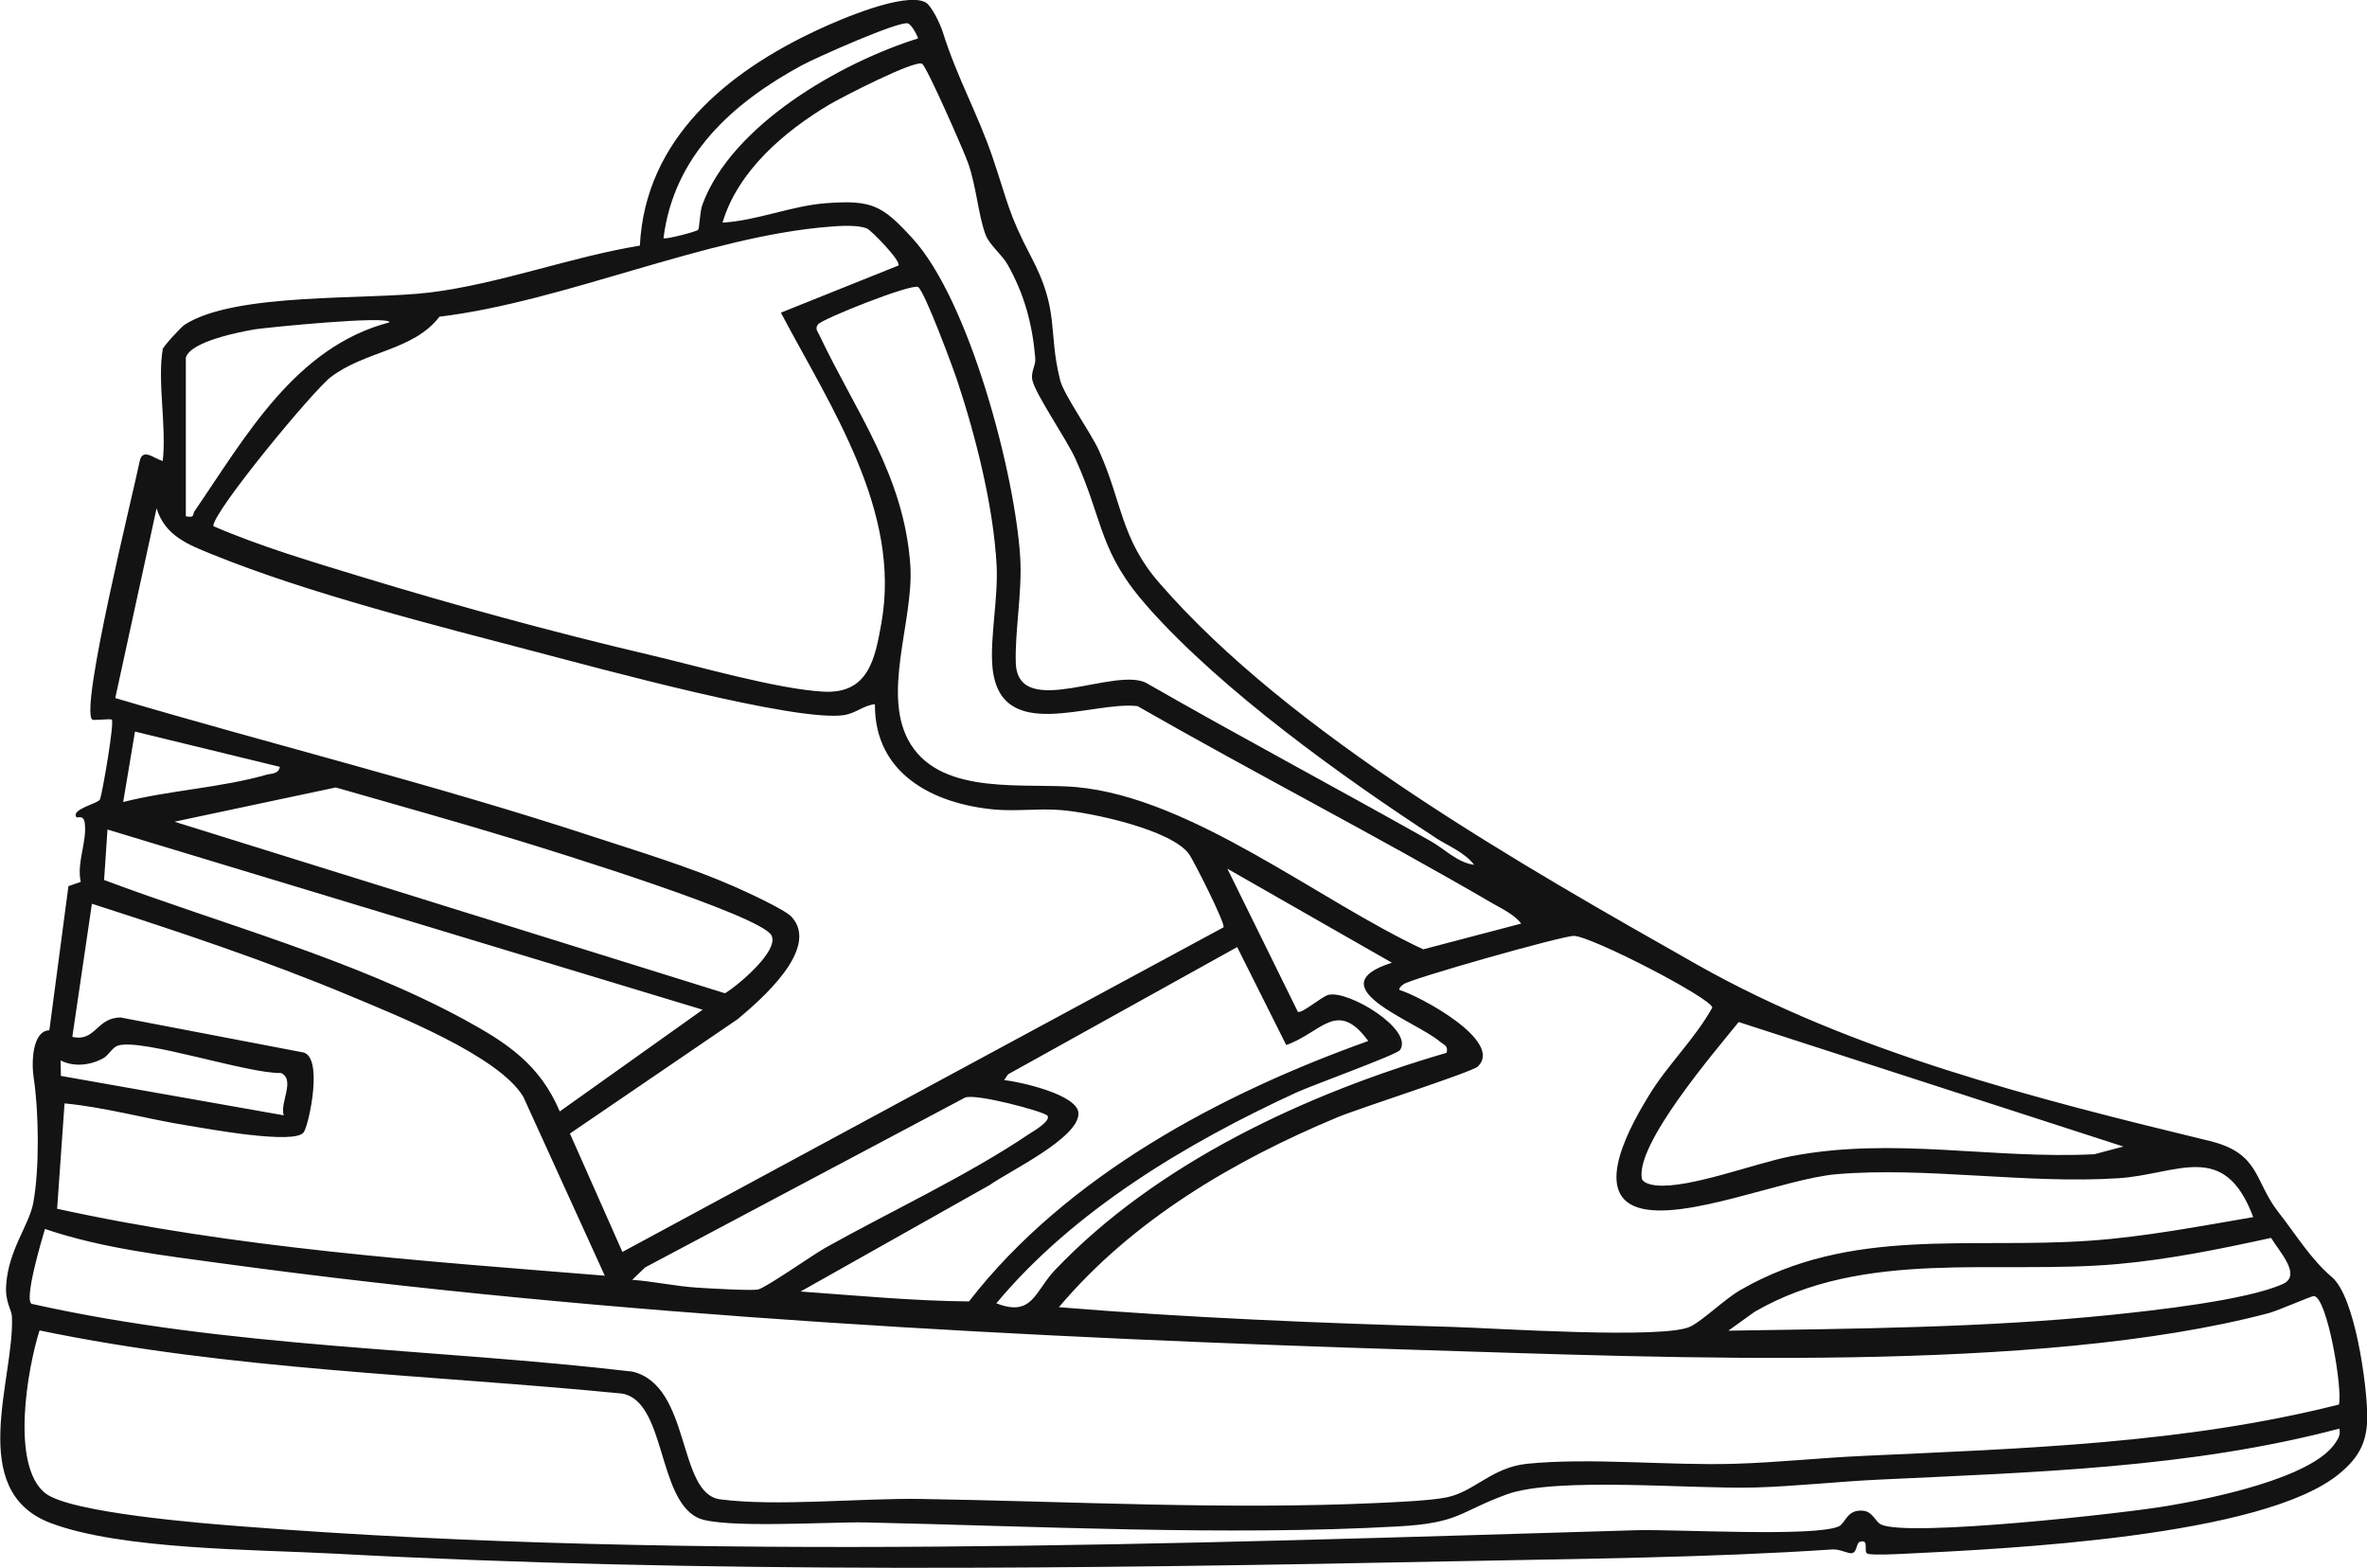 <svg viewBox="0 0 188.51 124.88" xmlns="http://www.w3.org/2000/svg" data-name="Layer 2" id="Layer_2">
  <defs>
    <style>
      .cls-1 {
        fill: #131314;
      }
    </style>
  </defs>
  <g data-name="Layer 1" id="Layer_1-2">
    <path d="M12.93,27.86c.04-.25,1.5-1.82,1.76-1.99,4.02-2.62,14.58-1.96,19.57-2.58,5.56-.69,11.15-2.82,16.7-3.73.43-8.52,6.98-13.84,14.16-17.18,1.75-.82,6.88-3.03,8.56-2.21.51.25,1.21,1.77,1.4,2.37,1.15,3.67,2.8,6.53,3.98,10.02,1.2,3.53,1.25,4.46,3.05,7.87,2.32,4.4,1.33,5.91,2.32,9.84.3,1.19,2.42,4.13,3.1,5.63,1.84,4.07,1.72,6.98,4.78,10.5,10.46,12.08,28.97,22.56,42.85,30.42,12.37,7,27.03,10.7,40.81,14.04,4.04.98,3.55,3.2,5.46,5.64,1.5,1.92,2.6,3.77,4.29,5.21,1.84,1.57,2.77,8.51,2.81,10.94.03,2.12-.61,3.37-2.2,4.69-6.07,5.06-26.63,6.01-34.76,6.4-.63.03-2.36.12-2.81,0-.43-.11.18-1.2-.63-.96-.32.1-.2.81-.64.91-.27.06-.97-.33-1.53-.3-9.86.66-20.03.74-29.96.94-29.74.6-59.81,1-89.48-.61-6.2-.33-16.9-.3-22.51-2.44-6.75-2.58-2.84-11.5-3.06-16.43-.02-.55-.55-1.15-.46-2.49.17-2.8,1.83-4.79,2.16-6.57.51-2.75.44-7.32.03-9.98-.18-1.17-.12-3.72,1.25-3.76l1.52-11.48.98-.34c-.34-1.55.52-3.22.32-4.69-.09-.69-.6-.38-.65-.45-.5-.66,1.75-1.09,1.87-1.44.19-.55,1.16-6.12.93-6.35-.35-.07-1.46.1-1.56,0-.98-.94,3.3-18.15,3.81-20.68.29-.92,1.1-.1,1.81.09.32-2.68-.44-6.35,0-8.89M73.11,3.07c.04-.06-.49-1.13-.81-1.21-.76-.19-7.31,2.73-8.44,3.34-5.54,3.01-10.19,7.18-11.02,13.77.15.12,2.66-.53,2.76-.67.12-.18.12-1.39.34-2,2.33-6.35,11.01-11.31,17.17-13.24M114.28,66.68c-7.42-4.84-16.9-11.65-22.77-18.23-4.04-4.52-3.56-6.82-5.86-11.91-.7-1.55-3.16-5.1-3.43-6.26-.15-.66.28-1.17.23-1.76-.23-2.71-.87-5.1-2.21-7.46-.42-.75-1.44-1.57-1.73-2.32-.59-1.53-.75-3.89-1.41-5.76-.34-.96-3.29-7.67-3.66-7.9-.56-.35-6.47,2.7-7.38,3.24-3.58,2.13-7.29,5.28-8.52,9.41,2.76-.16,5.51-1.35,8.27-1.55,3.65-.27,4.46.18,6.86,2.8,4.52,4.93,8.17,18.73,8.58,25.4.17,2.8-.44,5.93-.35,8.43.18,4.65,8.14.09,10.53,1.66,7.46,4.27,15.06,8.31,22.54,12.53,1.08.61,2.11,1.7,3.43,1.87-.76-1-2.1-1.52-3.12-2.18M71.55,21.15c.25-.34-2.13-2.78-2.5-2.95-.67-.3-2.17-.22-2.95-.15-9.84.76-21.11,5.96-31.1,7.17-2.09,2.72-5.9,2.7-8.67,4.82-1.41,1.08-9.42,10.77-9.34,11.86,3.77,1.63,7.88,2.84,11.84,4.05,7.46,2.27,15.23,4.4,22.82,6.18,3.86.9,10.19,2.74,13.91,2.95,3.61.2,4.13-2.6,4.64-5.49,1.58-8.88-4.04-17.18-8.01-24.69l9.35-3.75ZM121.14,73.54c-.51-.69-1.54-1.18-2.29-1.61-9.3-5.42-18.92-10.35-28.26-15.7-3.71-.42-10.97,3.11-11.55-3.11-.21-2.32.47-5.48.33-8.12-.25-4.66-1.65-10.22-3.12-14.65-.35-1.06-2.61-7.16-3.13-7.49-.49-.31-7.63,2.53-7.97,2.97-.27.34-.03.56.11.86,2.86,6.07,6.75,11.14,7.24,18.34.3,4.42-2.41,10.43.06,14.29,2.6,4.07,9.11,3,13.16,3.36,9.22.84,19.35,9.08,27.63,12.92l7.8-2.05ZM14.8,28.48v12.63c.75.16.5-.13.7-.41,4.07-5.94,8.02-13.07,15.52-15.03-.01-.57-9.75.41-10.67.55-1.22.2-5.18.97-5.54,2.25M69.68,56.08c-.87.08-1.52.71-2.41.86-3.77.63-19.82-3.79-24.47-5-8.08-2.12-18.24-4.68-25.89-7.79-1.95-.79-3.76-1.48-4.44-3.67l-3.29,15.11c12.63,3.74,25.46,6.9,37.98,11.01,3.69,1.21,7.75,2.43,11.29,3.99.95.42,4.03,1.82,4.59,2.42,2.32,2.53-2.52,6.67-4.29,8.15l-13.36,9.11,4.18,9.43,47.87-25.85c.19-.26-2.4-5.36-2.74-5.83-1.4-1.95-7.8-3.32-10.21-3.51-1.71-.14-3.52.11-5.26-.04-4.93-.45-9.59-2.86-9.55-8.38M22.29,61.07l-11.54-2.81-.94,5.61c3.65-.93,7.8-1.14,11.4-2.17.43-.12.97-.04,1.08-.64M13.87,65.43l43.87,13.67c1.01-.6,4.34-3.39,3.7-4.61-.85-1.61-17.39-6.71-20.2-7.57-4.81-1.47-9.67-2.82-14.5-4.21l-12.86,2.73ZM55.96,80.41l-47.4-14.35-.27,4.02c9.37,3.51,19.86,6.32,28.66,11.1,3.44,1.87,6.05,3.6,7.63,7.33l11.38-8.1ZM110.84,76.66l-13.09-7.48,5.61,11.39c.28.2,1.9-1.2,2.42-1.34,1.59-.42,6.83,2.77,5.72,4.39-.25.37-7.06,2.83-8.25,3.38-8.7,4-17.75,9.4-23.9,16.79,2.89,1.13,3.06-.96,4.67-2.65,8.12-8.53,20.01-14.04,31.19-17.3.14-.58-.2-.61-.52-.88-1.91-1.65-9.89-4.36-3.85-6.29M48.17,101.6l-6.49-14.25c-1.94-3.27-10.19-6.53-13.79-8.04-6.71-2.81-13.65-5.11-20.57-7.34l-1.56,10.6c1.87.43,1.91-1.55,3.86-1.54l14.42,2.76c1.78.17.57,5.78.15,6.38-.7,1.01-7.65-.28-9.14-.52-3.31-.52-6.57-1.46-9.91-1.78l-.59,8.39c14.29,3.14,29.04,4.15,43.62,5.33M179.45,96.93c-2.31-6.19-5.98-3.41-10.75-3.1-7.34.47-15.34-.93-22.46-.32-4.18.36-12.14,3.79-15.77,2.66-3.76-1.18-.42-6.83.82-8.88,1.51-2.5,3.66-4.5,5.08-7.05-.06-.74-9.59-5.67-11.02-5.71-.89-.02-13,3.41-13.57,3.85-.15.11-.41.33-.32.46,1.5.43,8.33,4.05,6.24,6.09-.46.45-9.54,3.35-11.22,4.06-8.29,3.46-16.32,8.2-22.15,15.11,10.43.85,20.87,1.27,31.34,1.57,3.23.09,16.94,1.01,18.98-.04,1.05-.54,2.67-2.15,3.96-2.9,8.8-5.07,18.2-3.24,27.88-3.93,4.36-.31,8.65-1.14,12.94-1.87M102.43,83.21l-3.9-7.79-18.24,10.13-.32.46c1.27.14,5.88,1.16,5.92,2.65.05,1.97-5.59,4.65-7.07,5.71l-15.06,8.48c4.45.32,8.99.75,13.41.79,7.76-10,20.05-16.54,31.8-20.74-2.49-3.4-3.74-.64-6.54.32M169.15,91.32l-30.68-9.93c-1.81,2.25-8.31,9.79-7.7,12.52.18.34.8.46,1.14.49,2.61.26,7.85-1.76,10.72-2.32,8.16-1.57,15.93.24,24.16-.16l2.34-.62ZM22.6,88.82c-.34-.97.95-2.84-.22-3.37-2.64.07-11.03-2.77-12.97-2.19-.48.15-.74.77-1.18,1.01-1.03.57-2.34.72-3.4.18l.02,1.23,17.75,3.14ZM83.4,88.83c-.31-.32-5.7-1.78-6.55-1.42l-25.47,13.52-1.03.99c1.66.12,3.51.52,5.15.62.86.06,4.34.26,4.87.15.62-.13,4.35-2.75,5.36-3.32,5.24-2.93,11.28-5.73,16.21-9.05.29-.19,1.85-1.08,1.46-1.5M186.27,111.87c.32-1.25-.93-8.58-1.99-8.66-.19-.01-2.87,1.17-3.59,1.36-18.37,4.86-47.87,3.54-67.18,2.95-31.13-.96-64.85-2.68-95.7-6.89-4.77-.65-9.66-1.21-14.23-2.76-.27.91-1.66,5.58-1.07,5.96,15.68,3.52,31.93,3.53,47.86,5.4,4.69,1.12,3.55,9.72,6.98,10.17,4.45.59,11.16-.1,15.93-.03,12.04.19,24.4.88,36.47.32,1.46-.07,4.18-.18,5.48-.45,2.19-.45,3.58-2.38,6.38-2.67,5.09-.51,11.27.16,16.54,0,3.38-.1,6.9-.48,10.28-.63,12.68-.59,25.52-.97,37.85-4.09M137.66,105.97c10.06-.16,20.39-.23,30.4-1.25,3.39-.35,10.85-1.16,13.75-2.47,1.52-.69-.27-2.56-.94-3.67-4.01.88-8.08,1.71-12.18,2.08-9.68.87-20.19-1.26-28.94,3.8l-2.09,1.5ZM186.3,113.77c-11.89,3.15-24.38,3.47-36.63,4.06-3.27.15-6.69.54-9.97.63-4.84.14-15.83-.88-19.71.55-3.84,1.41-3.74,2.28-8.68,2.55-13.6.76-28.73-.02-42.39-.32-2.75-.06-11.5.52-13.35-.37-3.22-1.55-2.55-9.24-6.01-9.89-15.48-1.52-31.16-1.86-46.41-5.03-.96,3.02-2.32,10.72.44,12.95,1.97,1.59,12.73,2.43,15.74,2.66,36.02,2.81,74.79,1.37,110.99.3,3.03-.09,14.27.56,16.13-.31.54-.25.63-1.38,1.95-1.24.76.08.95.88,1.42,1.1,2.19,1.01,19.41-.9,22.83-1.49,3.29-.56,11.52-2.19,13.36-5.04.25-.38.39-.62.3-1.1" class="cls-1"></path>
  </g>
</svg>